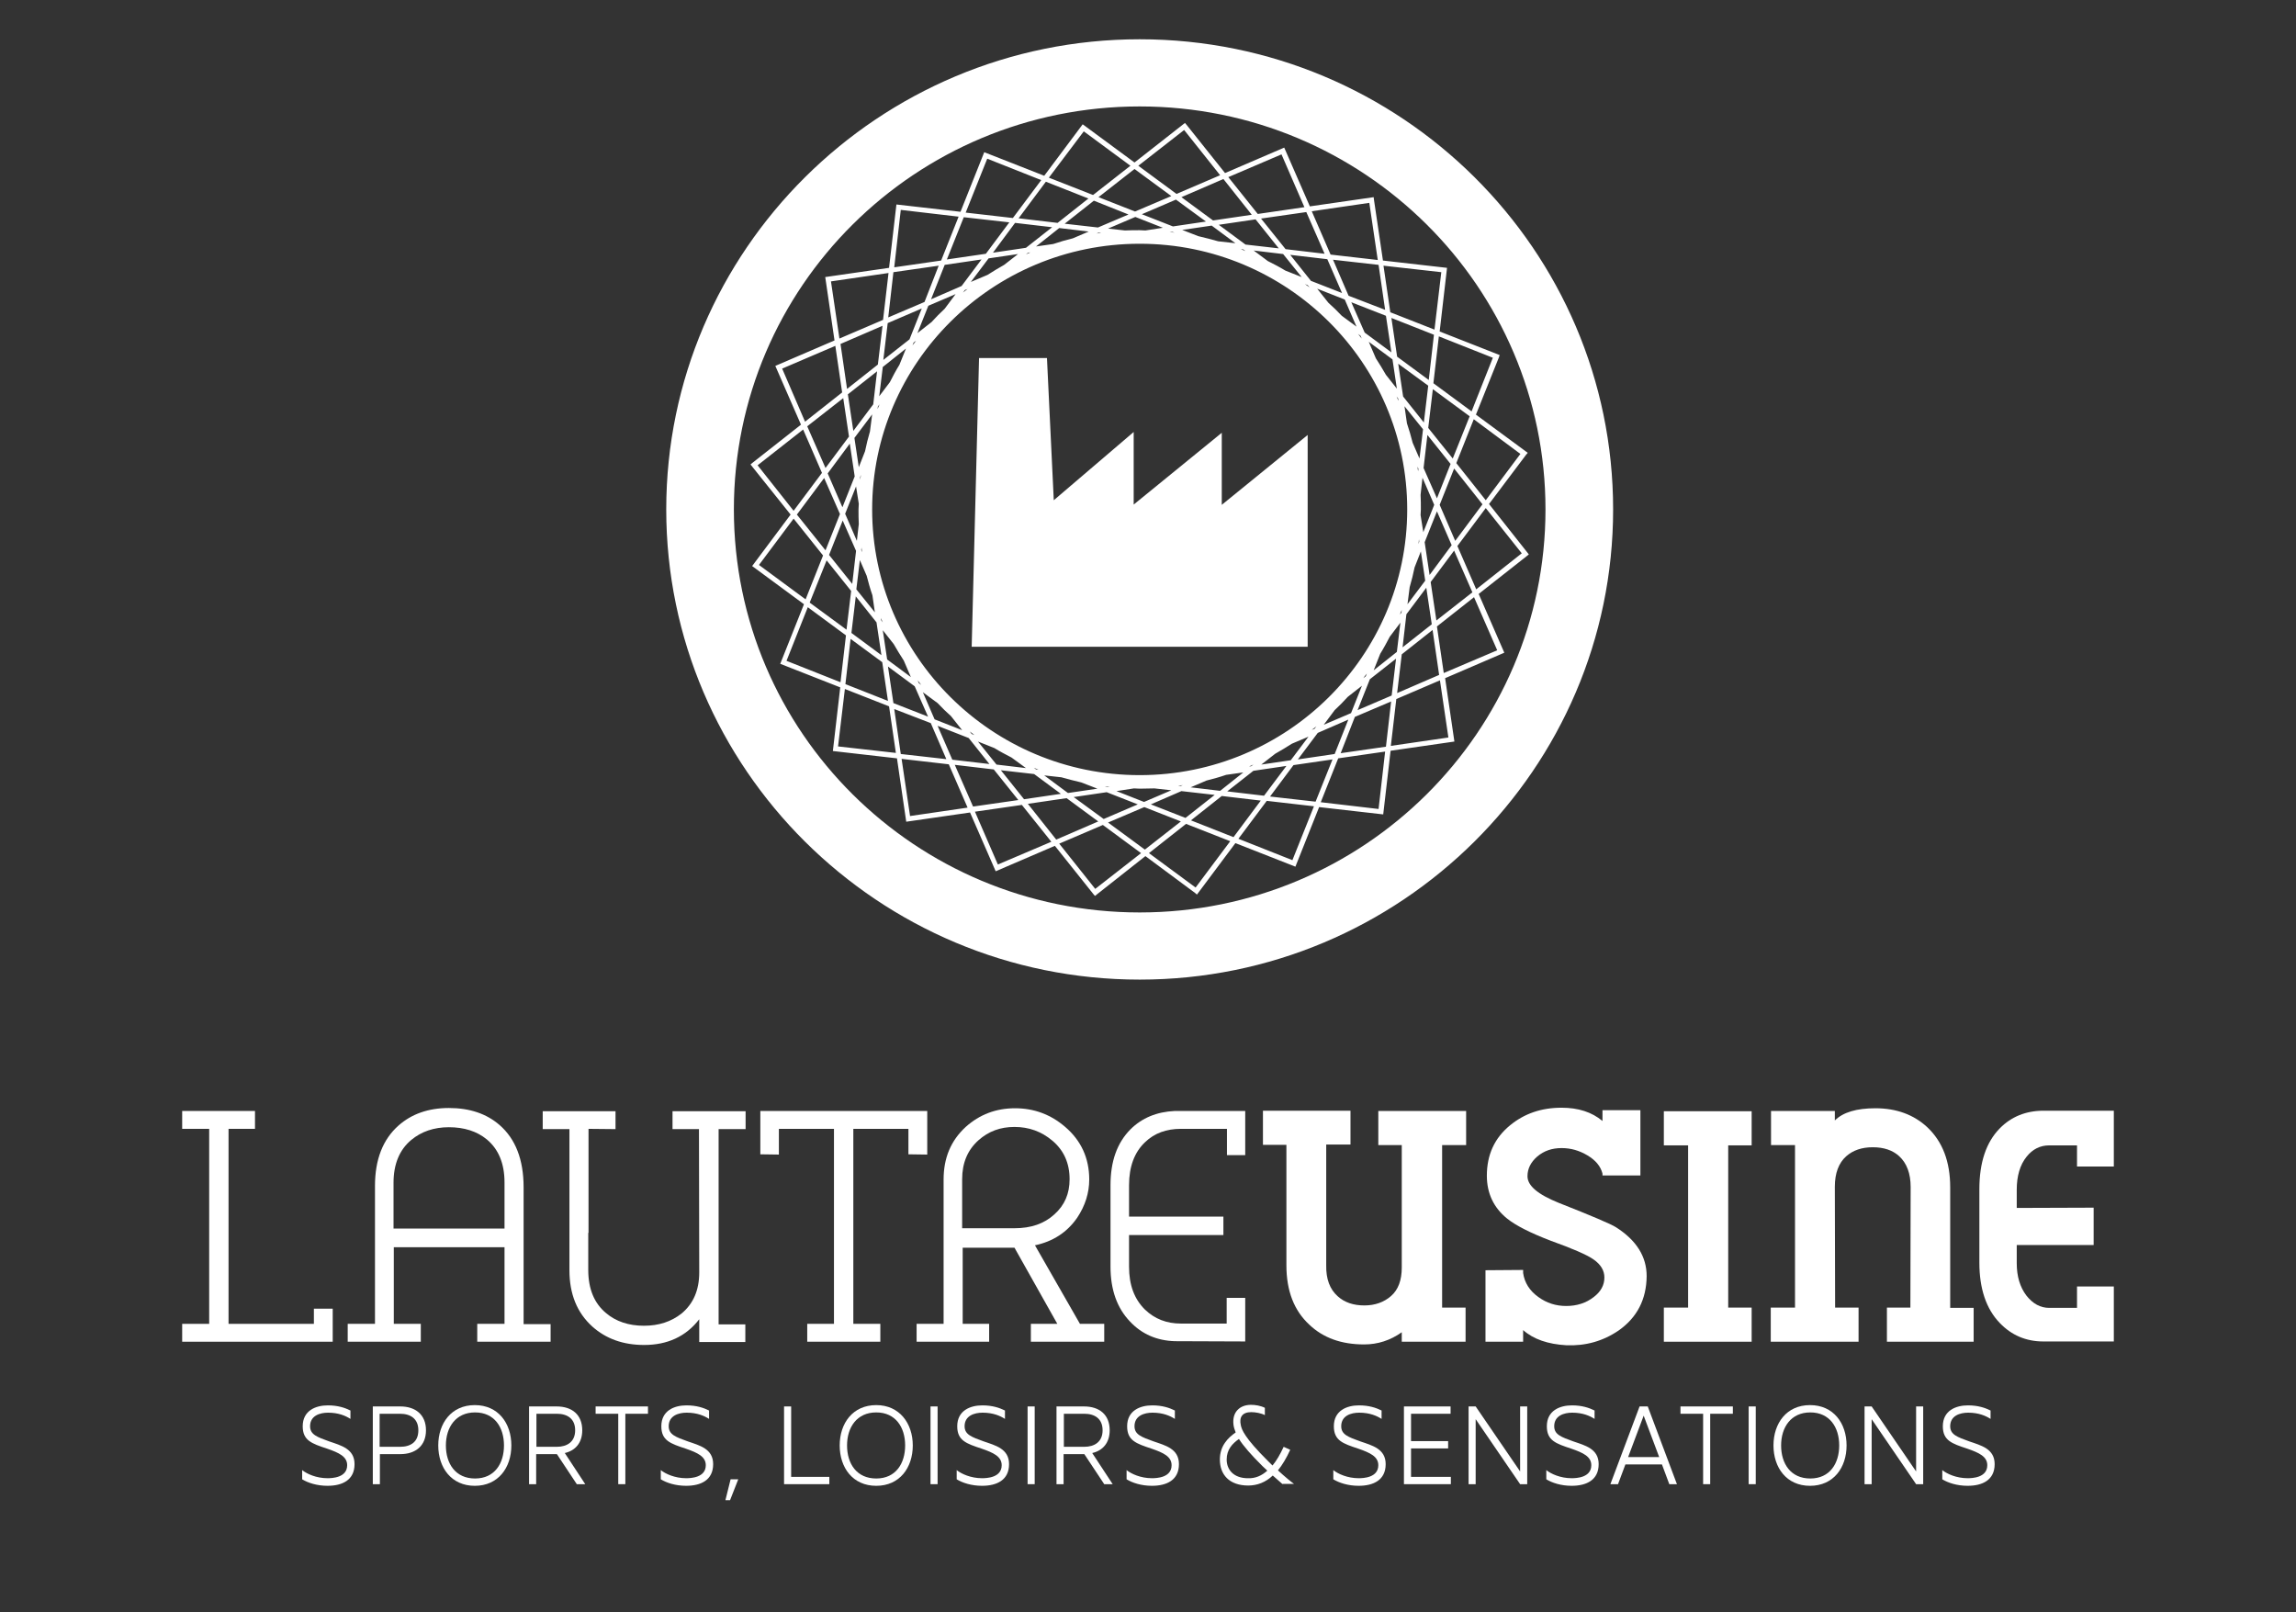 <svg xmlns="http://www.w3.org/2000/svg" width="188" height="132" viewBox="0 0 188 132" fill="none"><rect x="0" y="0" width="188" height="132" fill="#333333" stroke="none"/><path d="M29.03 119.87C29.03 121.179 28.025 121.644 26.819 121.644C25.948 121.644 25.211 121.4 24.742 121.112V120.358C25.122 120.669 25.903 121.023 26.819 121.023C27.198 121.023 28.427 120.979 28.427 119.959C28.427 119.249 27.757 118.939 26.797 118.606C25.524 118.185 24.787 117.941 24.787 116.766C24.787 115.48 25.859 115.059 26.841 115.059C27.668 115.059 28.248 115.258 28.695 115.48V116.167C28.315 115.923 27.735 115.657 26.864 115.657C26.194 115.657 25.39 115.901 25.39 116.766C25.39 117.453 25.97 117.653 26.953 118.008C27.913 118.34 29.03 118.606 29.03 119.87Z" fill="white"></path><path d="M34.88 117.099C34.88 118.363 34.032 119.05 32.781 119.05H31.106V121.511H30.526V115.147H32.781C34.009 115.147 34.88 115.813 34.88 117.099ZM34.255 117.099C34.255 116.145 33.607 115.746 32.759 115.746H31.084V118.451H32.759C33.63 118.451 34.255 118.052 34.255 117.099Z" fill="white"></path><path d="M41.87 118.341C41.87 120.159 40.798 121.645 38.877 121.645C36.957 121.645 35.885 120.159 35.885 118.341C35.885 116.523 36.957 115.037 38.877 115.037C40.798 115.037 41.87 116.523 41.87 118.341ZM41.267 118.341C41.267 116.855 40.485 115.636 38.9 115.636C37.314 115.636 36.51 116.855 36.51 118.341C36.51 119.827 37.292 121.046 38.9 121.046C40.508 121.046 41.267 119.804 41.267 118.341Z" fill="white"></path><path d="M47.229 121.511L45.599 119.05C45.599 119.05 45.599 119.05 45.577 119.05H43.902V121.511H43.321V115.147H45.577C46.827 115.147 47.676 115.813 47.676 117.099C47.676 118.119 47.117 118.762 46.246 118.961L47.921 121.511H47.229ZM43.924 118.451H45.599C46.425 118.451 47.095 118.052 47.095 117.099C47.095 116.145 46.447 115.746 45.599 115.746H43.924V118.451Z" fill="white"></path><path d="M53.057 115.746H51.204V121.511H50.623V115.746H48.77V115.147H53.057V115.746Z" fill="white"></path><path d="M58.394 119.87C58.394 121.179 57.389 121.644 56.183 121.644C55.312 121.644 54.576 121.4 54.107 121.112V120.358C54.486 120.669 55.268 121.023 56.183 121.023C56.563 121.023 57.791 120.979 57.791 119.959C57.791 119.249 57.121 118.939 56.161 118.606C54.888 118.185 54.151 117.941 54.151 116.766C54.151 115.48 55.223 115.059 56.206 115.059C57.032 115.059 57.613 115.258 58.059 115.48V116.167C57.68 115.923 57.099 115.657 56.228 115.657C55.558 115.657 54.754 115.901 54.754 116.766C54.754 117.453 55.335 117.653 56.317 118.008C57.278 118.34 58.394 118.606 58.394 119.87Z" fill="white"></path><path d="M60.449 121.112L59.779 122.82H59.399L59.823 121.112H60.449Z" fill="white"></path><path d="M67.907 120.913V121.511H64.2V115.147H64.781V120.913H67.907Z" fill="white"></path><path d="M74.74 118.341C74.74 120.159 73.668 121.645 71.748 121.645C69.827 121.645 68.755 120.159 68.755 118.341C68.755 116.523 69.827 115.037 71.748 115.037C73.646 115.037 74.74 116.523 74.74 118.341ZM74.115 118.341C74.115 116.855 73.333 115.636 71.748 115.636C70.162 115.636 69.358 116.855 69.358 118.341C69.358 119.827 70.14 121.046 71.748 121.046C73.356 121.046 74.115 119.804 74.115 118.341Z" fill="white"></path><path d="M76.772 115.147V121.511H76.192V115.147H76.772Z" fill="white"></path><path d="M82.623 119.87C82.623 121.179 81.618 121.644 80.412 121.644C79.541 121.644 78.804 121.4 78.335 121.112V120.358C78.715 120.669 79.496 121.023 80.412 121.023C80.792 121.023 82.02 120.979 82.02 119.959C82.02 119.249 81.35 118.939 80.39 118.606C79.117 118.185 78.38 117.941 78.38 116.766C78.38 115.48 79.452 115.059 80.434 115.059C81.26 115.059 81.841 115.258 82.288 115.48V116.167C81.908 115.923 81.328 115.657 80.457 115.657C79.787 115.657 78.983 115.901 78.983 116.766C78.983 117.453 79.563 117.653 80.546 118.008C81.506 118.34 82.623 118.606 82.623 119.87Z" fill="white"></path><path d="M84.722 115.147V121.511H84.141V115.147H84.722Z" fill="white"></path><path d="M90.416 121.511L88.786 119.05C88.786 119.05 88.786 119.05 88.764 119.05H87.089V121.511H86.508V115.147H88.764C90.014 115.147 90.863 115.813 90.863 117.099C90.863 118.119 90.304 118.762 89.433 118.961L91.108 121.511H90.416ZM87.111 118.451H88.786C89.612 118.451 90.282 118.052 90.282 117.099C90.282 116.145 89.634 115.746 88.786 115.746H87.111V118.451Z" fill="white"></path><path d="M96.534 119.87C96.534 121.179 95.53 121.644 94.324 121.644C93.453 121.644 92.716 121.4 92.247 121.112V120.358C92.627 120.669 93.408 121.023 94.324 121.023C94.703 121.023 95.932 120.979 95.932 119.959C95.932 119.249 95.262 118.939 94.302 118.606C93.029 118.185 92.292 117.941 92.292 116.766C92.292 115.48 93.364 115.059 94.346 115.059C95.172 115.059 95.753 115.258 96.2 115.48V116.167C95.82 115.923 95.239 115.657 94.368 115.657C93.698 115.657 92.895 115.901 92.895 116.766C92.895 117.453 93.475 117.653 94.458 118.008C95.418 118.34 96.534 118.606 96.534 119.87Z" fill="white"></path><path d="M105.02 121.512C104.797 121.312 104.507 121.068 104.216 120.802C103.636 121.356 102.943 121.622 102.207 121.622C100.643 121.622 99.884 120.713 99.884 119.494C99.884 118.385 100.532 117.72 101.179 117.276C101.09 117.055 101.023 116.833 101.001 116.655C100.867 115.591 101.537 115.015 102.43 115.015C102.787 115.015 103.211 115.081 103.569 115.259V115.857C103.278 115.702 102.809 115.613 102.452 115.613C101.715 115.613 101.447 116.035 101.604 116.7C101.671 117.032 101.894 117.698 103.792 119.582C103.926 119.715 104.06 119.849 104.194 119.982C104.529 119.582 104.819 119.072 105.109 118.452L105.645 118.695C105.333 119.383 104.998 119.937 104.641 120.381C105.221 120.913 105.735 121.334 105.958 121.489H105.02V121.512ZM103.77 120.403C103.636 120.27 103.502 120.159 103.368 120.026C102.452 119.117 101.827 118.407 101.447 117.809C100.911 118.185 100.442 118.673 100.442 119.494C100.442 120.336 101.023 121.024 102.184 121.024C102.787 121.046 103.301 120.824 103.77 120.403Z" fill="white"></path><path d="M113.461 119.87C113.461 121.179 112.456 121.644 111.25 121.644C110.379 121.644 109.643 121.4 109.174 121.112V120.358C109.553 120.669 110.335 121.023 111.25 121.023C111.63 121.023 112.858 120.979 112.858 119.959C112.858 119.249 112.188 118.939 111.228 118.606C109.955 118.185 109.218 117.941 109.218 116.766C109.218 115.48 110.29 115.059 111.273 115.059C112.099 115.059 112.679 115.258 113.126 115.48V116.167C112.746 115.923 112.166 115.657 111.295 115.657C110.625 115.657 109.821 115.901 109.821 116.766C109.821 117.453 110.402 117.653 111.384 118.008C112.345 118.34 113.461 118.606 113.461 119.87Z" fill="white"></path><path d="M118.798 120.913V121.511H114.957V115.147H118.776V115.746H115.538V117.986H118.575V118.584H115.538V120.913H118.798Z" fill="white"></path><path d="M125.051 121.511H124.47L120.83 116.19V121.511H120.25V115.147H120.83L124.47 120.469V115.147H125.051V121.511Z" fill="white"></path><path d="M130.901 119.87C130.901 121.179 129.896 121.644 128.69 121.644C127.819 121.644 127.083 121.4 126.614 121.112V120.358C126.993 120.669 127.775 121.023 128.69 121.023C129.07 121.023 130.298 120.979 130.298 119.959C130.298 119.249 129.628 118.939 128.668 118.606C127.395 118.185 126.658 117.941 126.658 116.766C126.658 115.48 127.73 115.059 128.713 115.059C129.539 115.059 130.12 115.258 130.566 115.48V116.167C130.187 115.923 129.606 115.657 128.735 115.657C128.065 115.657 127.261 115.901 127.261 116.766C127.261 117.453 127.842 117.653 128.824 118.008C129.785 118.34 130.901 118.606 130.901 119.87Z" fill="white"></path><path d="M136.082 119.893H133.09L132.487 121.511H131.861L134.251 115.147H134.921L137.31 121.511H136.685L136.082 119.893ZM135.858 119.294L134.586 115.901L133.313 119.294H135.858Z" fill="white"></path><path d="M141.888 115.746H140.034V121.511H139.454V115.746H137.6V115.147H141.888V115.746Z" fill="white"></path><path d="M143.763 115.147V121.511H143.183V115.147H143.763Z" fill="white"></path><path d="M151.2 118.341C151.2 120.159 150.128 121.645 148.207 121.645C146.287 121.645 145.215 120.159 145.215 118.341C145.215 116.523 146.287 115.037 148.207 115.037C150.128 115.037 151.2 116.523 151.2 118.341ZM150.597 118.341C150.597 116.855 149.815 115.636 148.23 115.636C146.644 115.636 145.84 116.855 145.84 118.341C145.84 119.827 146.622 121.046 148.23 121.046C149.837 121.046 150.597 119.804 150.597 118.341Z" fill="white"></path><path d="M157.474 121.511H156.894L153.254 116.19V121.511H152.673V115.147H153.254L156.894 120.469V115.147H157.474V121.511Z" fill="white"></path><path d="M163.325 119.87C163.325 121.179 162.32 121.644 161.114 121.644C160.243 121.644 159.506 121.4 159.037 121.112V120.358C159.417 120.669 160.199 121.023 161.114 121.023C161.494 121.023 162.722 120.979 162.722 119.959C162.722 119.249 162.052 118.939 161.092 118.606C159.819 118.185 159.082 117.941 159.082 116.766C159.082 115.48 160.154 115.059 161.137 115.059C161.963 115.059 162.543 115.258 162.99 115.48V116.167C162.61 115.923 162.03 115.657 161.159 115.657C160.489 115.657 159.685 115.901 159.685 116.766C159.685 117.453 160.266 117.653 161.248 118.008C162.208 118.34 163.325 118.606 163.325 119.87Z" fill="white"></path><path d="M27.265 109.848H14.917V108.385H17.128V92.419H14.917V90.956H20.879V92.419H18.713V108.385H25.702V107.143H27.243V109.848H27.265Z" fill="white"></path><path d="M45.085 109.849H39.078V108.385H41.311V102.11H32.245V108.385H34.456V109.849H28.471V108.385H30.704V97.099C30.704 94.926 31.352 93.285 32.625 92.154C33.697 91.201 35.081 90.713 36.756 90.713C38.453 90.713 39.837 91.178 40.909 92.11C42.205 93.241 42.874 94.926 42.874 97.21V108.407H45.085V109.849ZM41.311 100.558V96.811C41.311 95.258 40.82 94.083 39.86 93.285C39.056 92.62 38.006 92.287 36.756 92.287C35.528 92.287 34.501 92.642 33.674 93.329C32.714 94.128 32.223 95.303 32.223 96.833V100.58H41.311V100.558Z" fill="white"></path><path d="M48.167 100.935C48.167 103.196 48.167 104.216 48.167 103.972C48.167 105.524 48.658 106.7 49.618 107.498C50.422 108.185 51.472 108.54 52.722 108.54C53.95 108.54 54.955 108.207 55.804 107.542C56.764 106.744 57.255 105.635 57.255 104.172L57.233 92.442H55.067V90.978H61.051V92.442H58.841V108.429H61.029V109.871H57.255V108.008C56.161 109.427 54.643 110.114 52.745 110.114C51.025 110.114 49.618 109.604 48.502 108.607C47.251 107.476 46.626 105.946 46.626 103.994V92.442H44.438V90.978H50.4V92.442L48.189 92.42V100.935H48.167Z" fill="white"></path><path d="M75.924 90.956V94.526L74.383 94.504V92.419H69.872V108.385H72.083V109.848H66.098V108.385H68.287V92.419H63.776V94.526L62.257 94.504V90.956H75.924Z" fill="white"></path><path d="M90.371 109.848H84.409V108.385H86.575L83.069 102.154H78.826V108.385H80.993V109.848H75.053V108.385H77.263V96.566C77.263 94.792 77.866 93.373 79.072 92.264C80.211 91.244 81.551 90.734 83.114 90.734C84.677 90.734 86.039 91.244 87.223 92.264C88.518 93.373 89.188 94.814 89.188 96.566C89.188 97.675 88.853 98.717 88.205 99.692C87.379 100.89 86.218 101.644 84.744 101.954L88.428 108.385H90.416V109.848H90.371ZM87.58 96.544C87.58 95.236 87.111 94.171 86.151 93.373C85.28 92.641 84.253 92.264 83.069 92.264C81.908 92.264 80.948 92.619 80.122 93.351C79.228 94.149 78.782 95.213 78.782 96.544V100.557H83.069C84.431 100.557 85.503 100.18 86.329 99.427C87.178 98.673 87.58 97.719 87.58 96.544Z" fill="white"></path><path d="M101.961 106.256V109.826L96.2 109.804C94.726 109.759 93.498 109.227 92.537 108.207C91.466 107.099 90.93 105.591 90.93 103.706V97.032C90.93 95.08 91.466 93.573 92.56 92.464C93.498 91.533 94.703 91.023 96.2 90.956H101.961V94.57H100.465V92.419H96.691C95.507 92.419 94.525 92.774 93.766 93.506C92.895 94.326 92.448 95.502 92.448 97.032V99.604H100.174V101.112H92.448V103.706C92.448 105.192 92.872 106.345 93.743 107.209C94.547 107.985 95.53 108.362 96.691 108.362H100.442V106.256H101.961Z" fill="white"></path><path d="M120.049 93.751H118.083V107.055H120.004V109.849H114.779V109.073C113.841 109.738 112.813 110.07 111.697 110.07C109.844 110.07 108.347 109.538 107.209 108.452C105.958 107.299 105.333 105.68 105.333 103.596V93.728H103.412V90.935H110.58V93.706H108.593V103.596C108.571 104.704 108.883 105.547 109.531 106.124C110.089 106.634 110.826 106.877 111.719 106.877C112.59 106.877 113.327 106.611 113.908 106.101C114.488 105.591 114.779 104.815 114.779 103.773V93.751H112.858V90.957H120.049V93.751Z" fill="white"></path><path d="M134.831 104.482C134.809 106.389 134.05 107.853 132.553 108.917C131.258 109.804 129.829 110.203 128.244 110.137C126.748 110.048 125.564 109.649 124.716 108.895V109.848H121.634V103.995L124.716 103.972V104.216C124.827 105.015 125.251 105.68 125.966 106.19C126.636 106.678 127.395 106.922 128.244 106.922C129.115 106.922 129.874 106.678 130.499 106.19C131.08 105.746 131.37 105.214 131.37 104.593C131.37 104.017 131.08 103.529 130.477 103.108C129.941 102.731 128.757 102.221 126.971 101.578C125.296 100.935 124.113 100.336 123.398 99.76C122.304 98.873 121.746 97.697 121.746 96.256C121.746 94.549 122.371 93.174 123.644 92.132C124.805 91.178 126.189 90.69 127.864 90.69C129.226 90.69 130.343 91.045 131.214 91.777V90.89H134.318V96.234H131.214V96.079C131.057 95.48 130.655 94.992 129.985 94.593C129.316 94.194 128.623 93.994 127.864 93.994C127.083 93.994 126.435 94.216 125.877 94.682C125.341 95.147 125.073 95.68 125.073 96.3C125.073 97.076 125.921 97.786 127.618 98.473C130.32 99.538 131.884 100.203 132.308 100.469C133.983 101.533 134.831 102.864 134.831 104.482Z" fill="white"></path><path d="M143.428 109.848H136.238V107.054H138.225V93.772H136.238V90.978H143.428V93.772H141.508V107.054H143.428V109.848Z" fill="white"></path><path d="M161.672 109.848H154.504V107.054H156.425L156.447 97.187C156.447 96.078 156.134 95.236 155.509 94.659C154.973 94.171 154.259 93.927 153.343 93.927C152.45 93.927 151.735 94.171 151.177 94.659C150.552 95.213 150.239 96.056 150.239 97.165L150.262 107.054H152.182V109.848H144.992V107.054H146.979V93.75H145.014V90.956H150.239V91.732C150.909 91.067 152.003 90.734 153.566 90.734C155.286 90.734 156.715 91.266 157.809 92.287C159.06 93.462 159.685 95.103 159.685 97.209V107.076H161.605V109.848H161.672Z" fill="white"></path><path d="M173.083 90.957V95.502H170.069V93.773H167.791C167.054 93.773 166.429 94.083 165.938 94.704C165.402 95.369 165.134 96.278 165.134 97.409V98.895L171.431 98.873V101.933H165.134V103.418C165.134 104.505 165.402 105.37 165.915 106.057C166.451 106.744 167.076 107.077 167.791 107.077H170.069V105.325H173.083V109.827H167.322C165.893 109.827 164.709 109.317 163.749 108.319C162.633 107.166 162.074 105.503 162.074 103.374V97.365C162.074 95.17 162.633 93.507 163.749 92.376C164.687 91.422 165.893 90.935 167.322 90.935H173.083V90.957Z" fill="white"></path><path d="M93.319 3.215C71.949 3.215 54.553 20.488 54.553 41.708C54.553 62.929 71.949 80.202 93.319 80.202C114.689 80.202 132.085 62.929 132.085 41.708C132.085 20.466 114.711 3.215 93.319 3.215ZM93.319 74.703C74.963 74.703 60.091 59.935 60.091 41.708C60.091 23.482 74.963 8.714 93.319 8.714C111.674 8.714 126.547 23.482 126.547 41.708C126.547 59.913 111.674 74.703 93.319 74.703Z" fill="white"></path><path d="M125.184 45.389L121.924 41.265L124.961 37.229L125.095 37.074L120.852 33.947L122.728 29.269L122.795 29.069L117.882 27.14L118.485 21.929L113.238 21.331L112.501 16.342L112.478 16.142L107.253 16.896L105.154 12.084L100.308 14.168L97.16 10.222L97.026 10.066L92.895 13.304L88.652 10.177L85.503 14.39L80.591 12.461L78.648 17.339L73.4 16.741L72.797 21.929L67.572 22.683L68.331 27.872L63.485 29.956L65.585 34.768L61.61 37.894L61.453 38.027L64.736 42.13L61.587 46.343L65.83 49.469L63.887 54.347L68.8 56.276L68.197 61.487L73.445 62.086L74.204 67.275L79.429 66.521L81.528 71.332L86.374 69.248L89.523 73.195L89.657 73.35L93.788 70.091L97.852 73.106L98.008 73.239L101.157 69.026L106.07 70.955L108.012 66.077L113.26 66.676L113.863 61.465L119.088 60.711L118.329 55.523L123.175 53.438L121.076 48.627L125.05 45.5L125.184 45.389ZM124.492 37.163L121.656 40.954L119.245 37.917L120.674 34.324L124.492 37.163ZM115.225 41.708C115.225 53.704 105.4 63.461 93.319 63.461C81.238 63.461 71.413 53.704 71.413 41.708C71.413 29.712 81.238 19.956 93.319 19.956C105.4 19.956 115.225 29.712 115.225 41.708ZM116.074 38.205L116.141 38.382L116.118 38.582C116.096 38.449 116.074 38.338 116.074 38.205ZM115.672 36.254C115.538 35.721 115.381 35.189 115.203 34.657L115.002 33.26L116.52 35.145L116.23 37.54L115.672 36.254ZM114.51 32.817C114.466 32.706 114.399 32.573 114.354 32.462L114.488 32.639L114.51 32.817ZM113.483 30.688C113.215 30.222 112.947 29.779 112.657 29.335L112.076 27.983L114.019 29.424L114.377 31.819L113.483 30.688ZM111.496 27.717C111.407 27.584 111.295 27.473 111.206 27.34L111.407 27.495L111.496 27.717ZM109.866 25.854C109.508 25.477 109.151 25.122 108.772 24.79L107.856 23.637L110.111 24.524L111.072 26.741L109.866 25.854ZM107.231 23.526C107.097 23.437 106.985 23.348 106.851 23.26L107.074 23.348L107.231 23.526ZM105.243 22.151C104.774 21.863 104.305 21.619 103.814 21.375L102.653 20.51L105.065 20.799L106.583 22.683L105.243 22.151ZM101.983 20.555C101.849 20.51 101.737 20.444 101.604 20.399L101.804 20.422L101.983 20.555ZM99.75 19.756C99.214 19.601 98.678 19.468 98.12 19.335L96.802 18.825L99.214 18.47L101.157 19.912L99.75 19.756ZM96.177 19.047C96.043 19.025 95.909 19.002 95.775 19.002L95.976 18.98L96.177 19.047ZM93.788 18.869C93.632 18.869 93.475 18.847 93.319 18.847C92.917 18.847 92.515 18.847 92.113 18.869L90.729 18.714L92.962 17.761L95.217 18.648L93.788 18.869ZM90.17 19.069C90.036 19.091 89.925 19.091 89.791 19.113L89.969 19.047L90.17 19.069ZM87.848 19.512C87.312 19.645 86.754 19.801 86.24 19.978L84.833 20.178L86.731 18.67L89.143 18.958L87.848 19.512ZM84.364 20.665C84.253 20.71 84.119 20.776 84.007 20.821L84.186 20.688L84.364 20.665ZM82.221 21.685C81.752 21.951 81.305 22.218 80.859 22.506L79.496 23.082L80.948 21.153L83.359 20.799L82.221 21.685ZM79.228 23.659C79.094 23.748 78.983 23.858 78.849 23.947L79.005 23.748L79.228 23.659ZM77.353 25.278C76.973 25.632 76.616 25.987 76.281 26.364L75.12 27.273L76.013 25.034L78.246 24.08L77.353 25.278ZM75.008 27.894C74.919 28.027 74.829 28.138 74.718 28.271L74.807 28.049L75.008 27.894ZM73.646 29.867C73.356 30.333 73.11 30.799 72.864 31.287L71.993 32.44L72.284 30.045L74.182 28.537L73.646 29.867ZM72.016 33.105C71.971 33.238 71.904 33.349 71.859 33.482L71.882 33.282L72.016 33.105ZM71.234 35.322C71.078 35.854 70.944 36.387 70.832 36.941L70.319 38.249L69.961 35.854L71.413 33.925L71.234 35.322ZM70.497 38.87C70.475 39.003 70.453 39.136 70.453 39.269L70.43 39.07L70.497 38.87ZM70.319 41.243C70.319 41.398 70.296 41.553 70.296 41.708C70.296 42.107 70.296 42.507 70.319 42.906L70.162 44.28L69.202 42.063L70.095 39.824L70.319 41.243ZM70.542 44.835C70.564 44.968 70.564 45.079 70.587 45.212L70.519 45.034L70.542 44.835ZM70.966 47.141C71.1 47.673 71.256 48.227 71.435 48.737L71.636 50.134L70.118 48.249L70.408 45.855L70.966 47.141ZM72.127 50.6C72.172 50.711 72.239 50.844 72.284 50.955L72.15 50.777L72.127 50.6ZM73.177 52.729C73.445 53.194 73.713 53.638 74.003 54.081L74.584 55.434L72.641 53.992L72.284 51.598L73.177 52.729ZM75.142 55.7C75.231 55.833 75.343 55.944 75.432 56.077L75.231 55.922L75.142 55.7ZM76.772 57.562C77.129 57.939 77.487 58.294 77.866 58.627L78.782 59.78L76.526 58.893L75.566 56.675L76.772 57.562ZM79.407 59.891C79.541 59.979 79.653 60.068 79.787 60.179L79.563 60.09L79.407 59.891ZM81.417 61.243C81.886 61.532 82.355 61.776 82.824 62.019L84.007 62.884L81.595 62.596L80.077 60.711L81.417 61.243ZM84.655 62.862C84.789 62.906 84.9 62.973 85.034 63.017L84.833 62.995L84.655 62.862ZM86.91 63.638C87.446 63.793 87.982 63.926 88.54 64.059L89.858 64.569L87.446 64.924L85.503 63.483L86.91 63.638ZM90.461 64.37C90.595 64.392 90.729 64.414 90.863 64.414L90.662 64.436L90.461 64.37ZM92.85 64.547C93.006 64.547 93.163 64.569 93.319 64.569C93.721 64.569 94.123 64.547 94.525 64.547L95.909 64.702L93.676 65.656L91.421 64.769L92.85 64.547ZM96.468 64.325C96.602 64.303 96.713 64.303 96.847 64.281L96.668 64.348L96.468 64.325ZM98.79 63.904C99.326 63.771 99.884 63.616 100.398 63.438L101.804 63.239L99.906 64.747L97.495 64.459L98.79 63.904ZM102.273 62.751C102.385 62.707 102.519 62.64 102.631 62.596L102.452 62.729L102.273 62.751ZM104.417 61.709C104.886 61.443 105.333 61.177 105.779 60.889L107.141 60.312L105.69 62.241L103.278 62.596L104.417 61.709ZM107.409 59.758C107.543 59.669 107.655 59.558 107.789 59.469L107.633 59.669L107.409 59.758ZM109.285 58.139C109.665 57.784 110.022 57.429 110.357 57.053L111.518 56.143L110.625 58.383L108.392 59.336L109.285 58.139ZM111.63 55.523C111.719 55.389 111.809 55.279 111.92 55.145L111.831 55.367L111.63 55.523ZM113.014 53.527C113.305 53.061 113.55 52.596 113.796 52.13L114.667 50.977L114.377 53.372L112.478 54.879L113.014 53.527ZM114.622 50.312C114.667 50.179 114.734 50.068 114.778 49.935L114.756 50.156L114.622 50.312ZM115.426 48.072C115.582 47.54 115.716 47.008 115.828 46.453L116.342 45.145L116.699 47.54L115.247 49.469L115.426 48.072ZM116.141 44.547C116.163 44.413 116.185 44.28 116.185 44.147L116.208 44.347L116.141 44.547ZM116.319 42.174C116.319 42.019 116.342 41.864 116.342 41.708C116.342 41.309 116.342 40.91 116.319 40.511L116.476 39.114L117.436 41.331L116.543 43.571L116.319 42.174ZM116.565 38.316L116.878 35.611L118.776 37.983L117.659 40.799L116.565 38.316ZM116.945 35.034L117.324 31.863L120.339 34.081L118.954 37.54L116.945 35.034ZM116.587 34.59L114.89 32.462L114.488 29.779L116.945 31.575L116.587 34.59ZM114.399 29.202L113.93 26.032L117.413 27.406L116.989 31.109L114.399 29.202ZM113.93 28.848L111.742 27.229L110.647 24.745L113.483 25.854L113.93 28.848ZM110.424 24.213L109.151 21.264L112.88 21.685L113.416 25.366L110.424 24.213ZM109.888 23.991L107.342 22.994L105.645 20.865L108.682 21.22L109.888 23.991ZM105.266 20.399L103.256 17.894L106.963 17.362L108.459 20.776L105.266 20.399ZM104.707 20.333L101.983 20.022L99.795 18.404L102.809 17.96L104.707 20.333ZM99.326 18.049L96.736 16.142L100.174 14.656L102.497 17.583L99.326 18.049ZM98.745 18.138L96.043 18.537L93.498 17.539L96.289 16.342L98.745 18.138ZM92.939 17.317L89.947 16.142L92.895 13.836L95.909 16.053L92.939 17.317ZM92.403 17.561L89.902 18.625L87.178 18.315L89.567 16.43L92.403 17.561ZM86.597 18.248L83.404 17.872L85.637 14.878L89.121 16.253L86.597 18.248ZM86.151 18.603L84.007 20.288L81.305 20.688L83.114 18.248L86.151 18.603ZM80.725 20.776L77.531 21.242L78.916 17.783L82.645 18.204L80.725 20.776ZM80.367 21.242L78.737 23.415L76.236 24.502L77.353 21.685L80.367 21.242ZM75.7 24.723L72.73 25.987L73.154 22.284L76.861 21.752L75.7 24.723ZM75.477 25.255L74.472 27.783L72.328 29.468L72.686 26.453L75.477 25.255ZM71.882 29.845L69.358 31.841L68.822 28.16L72.261 26.674L71.882 29.845ZM71.815 30.4L71.502 33.105L69.872 35.278L69.425 32.284L71.815 30.4ZM69.515 35.743L67.594 38.316L66.098 34.901L69.046 32.595L69.515 35.743ZM69.582 36.32L69.984 39.003L68.979 41.531L67.773 38.759L69.582 36.32ZM68.778 42.085L67.594 45.056L65.249 42.13L67.483 39.136L68.778 42.085ZM69.001 42.617L70.095 45.101L69.783 47.806L67.885 45.433L69.001 42.617ZM69.693 48.383L69.314 51.553L66.299 49.336L67.684 45.877L69.693 48.383ZM70.073 48.826L71.77 50.955L72.172 53.638L69.716 51.819L70.073 48.826ZM72.239 54.214L72.708 57.385L69.224 56.01L69.649 52.307L72.239 54.214ZM72.708 54.569L74.896 56.188L75.99 58.671L73.154 57.562L72.708 54.569ZM76.214 59.203L77.487 62.152L73.757 61.731L73.222 58.05L76.214 59.203ZM76.772 59.425L79.318 60.423L81.015 62.551L77.978 62.197L76.772 59.425ZM81.372 62.995L83.382 65.501L79.675 66.033L78.179 62.618L81.372 62.995ZM81.953 63.062L84.677 63.372L86.865 64.991L83.851 65.434L81.953 63.062ZM87.334 65.345L89.925 67.252L86.486 68.738L84.163 65.811L87.334 65.345ZM87.915 65.257L90.617 64.858L93.163 65.855L90.371 67.053L87.915 65.257ZM93.698 66.077L96.691 67.252L93.743 69.558L90.729 67.341L93.698 66.077ZM94.234 65.855L96.736 64.769L99.46 65.079L97.07 66.964L94.234 65.855ZM100.04 65.168L103.234 65.545L101.001 68.538L97.517 67.164L100.04 65.168ZM100.487 64.791L102.631 63.106L105.333 62.707L103.502 65.146L100.487 64.791ZM105.913 62.64L109.107 62.175L107.722 65.634L103.993 65.212L105.913 62.64ZM106.271 62.175L107.901 60.002L110.402 58.915L109.285 61.731L106.271 62.175ZM110.938 58.693L113.908 57.429L113.483 61.132L109.776 61.665L110.938 58.693ZM111.161 58.139L112.166 55.611L114.31 53.926L113.952 56.942L111.161 58.139ZM114.778 53.571L117.302 51.576L117.838 55.256L114.399 56.742L114.778 53.571ZM114.845 52.995L115.158 50.289L116.788 48.117L117.235 51.11L114.845 52.995ZM117.145 47.651L119.066 45.079L120.562 48.493L117.614 50.8L117.145 47.651ZM117.056 47.074L116.654 44.391L117.659 41.864L118.865 44.635L117.056 47.074ZM117.882 41.331L119.066 38.36L121.388 41.287L119.155 44.28L117.882 41.331ZM122.237 29.291L120.495 33.681L117.369 31.375L117.815 27.539L122.237 29.291ZM118.016 22.284L117.458 26.985L113.841 25.566L113.282 21.752L118.016 22.284ZM112.121 16.608L112.813 21.286L108.95 20.843L107.409 17.295L112.121 16.608ZM104.931 12.639L106.806 16.962L102.988 17.517L100.576 14.501L104.931 12.639ZM96.959 10.643L99.906 14.346L96.334 15.876L93.207 13.57L96.959 10.643ZM88.741 10.754L92.56 13.57L89.5 15.965L85.883 14.546L88.741 10.754ZM80.836 12.993L85.258 14.745L82.935 17.849L79.072 17.406L80.836 12.993ZM73.757 17.184L78.492 17.738L77.062 21.331L73.222 21.885L73.757 17.184ZM68.041 23.038L72.753 22.351L72.306 26.187L68.733 27.717L68.041 23.038ZM64.044 30.178L68.398 28.315L68.956 32.129L65.919 34.524L64.044 30.178ZM62.034 38.094L65.763 35.167L67.304 38.715L64.982 41.819L62.034 38.094ZM62.146 46.254L64.982 42.462L67.393 45.478L65.964 49.07L62.146 46.254ZM64.401 54.103L66.143 49.713L69.269 52.019L68.822 55.855L64.401 54.103ZM68.621 61.11L69.18 56.409L72.797 57.828L73.356 61.642L68.621 61.11ZM74.517 66.809L73.824 62.13L77.688 62.574L79.228 66.121L74.517 66.809ZM81.707 70.778L79.831 66.454L83.672 65.9L86.084 68.915L81.707 70.778ZM89.679 72.774L86.731 69.071L90.304 67.541L93.431 69.847L89.679 72.774ZM97.897 72.663L94.078 69.847L97.115 67.452L100.733 68.871L97.897 72.663ZM105.824 70.423L101.403 68.671L103.725 65.567L107.588 66.011L105.824 70.423ZM112.88 66.232L108.146 65.678L109.575 62.086L113.416 61.532L112.88 66.232ZM118.597 60.379L113.885 61.066L114.332 57.23L117.905 55.7L118.597 60.379ZM122.594 53.239L118.217 55.101L117.659 51.287L120.696 48.892L122.594 53.239ZM120.875 48.249L119.334 44.702L121.656 41.597L124.604 45.3L120.875 48.249Z" fill="white"></path><path d="M107.074 35.611L100.04 41.332V35.433L92.828 41.309V35.367L86.285 40.955L85.727 29.314H80.166L79.563 52.951H107.074V35.611Z" fill="white"></path></svg>